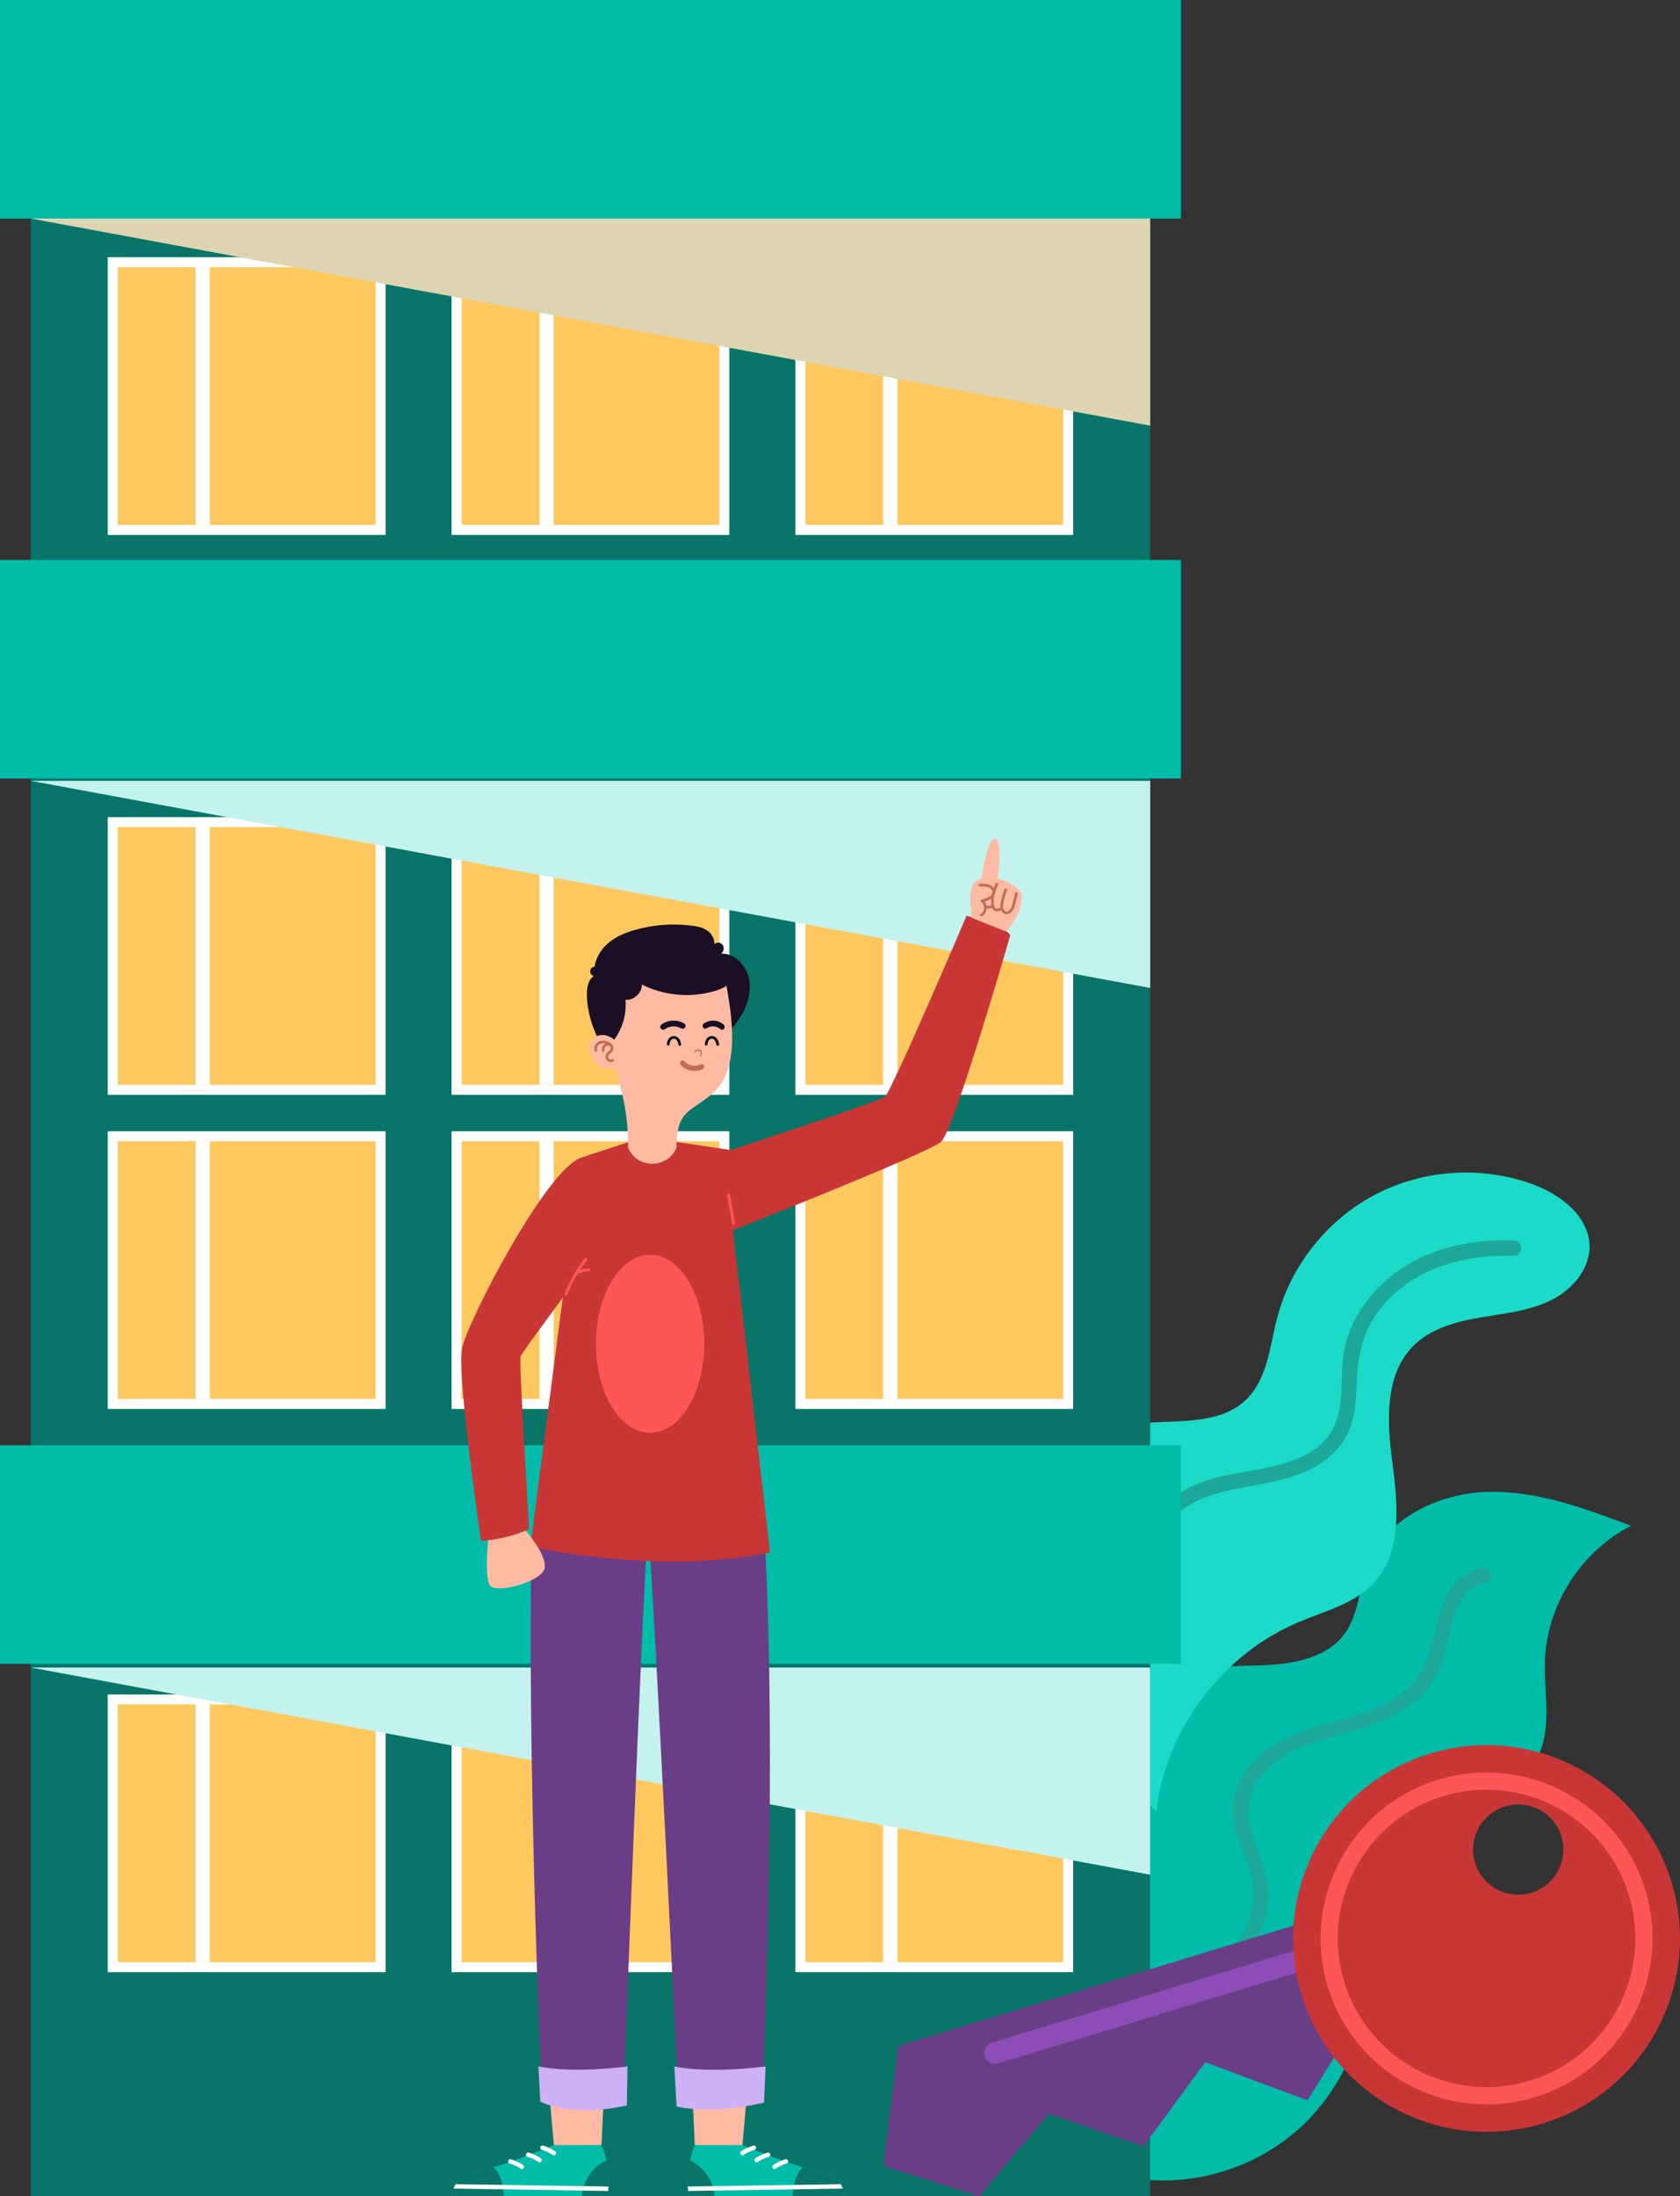 <svg width="137" height="179" viewBox="0 0 137 179" fill="none" xmlns="http://www.w3.org/2000/svg">
<rect x="0" y="0" width="137" height="179" fill="#333333" stroke="none"/>
<g clip-path="url(#clip0_1_20375)">
<path d="M93.643 177.666C98.029 178 102.526 176.494 105.823 173.588C109.12 170.676 111.17 166.404 111.377 162.014C111.474 159.939 111.178 157.865 111.244 155.786C111.311 153.712 111.787 151.541 113.188 150.008C116.331 146.564 122.842 147.476 125.231 143.477C126.642 141.112 125.897 138.121 125.985 135.369C126.135 130.806 128.929 126.42 133.007 124.359C129.216 122.923 125.302 121.465 121.251 121.593C117.2 121.721 112.928 123.83 111.505 127.622C110.826 129.432 110.813 131.524 109.688 133.101C108.216 135.171 105.364 135.646 102.825 135.726C100.286 135.805 97.544 135.726 95.455 137.17C93.374 138.61 92.466 141.266 92.317 143.789C92.167 146.313 92.634 148.832 92.687 151.356C92.74 153.884 92.299 156.575 90.624 158.468C88.755 160.587 85.652 161.362 83.946 163.612C81.962 166.219 82.526 170.091 84.382 172.79C86.238 175.49 89.108 177.283 91.898 179" fill="#00BDAA"/>
<g style="mix-blend-mode:multiply">
<path d="M120.871 127.78C116.366 128.713 117.724 134.562 115.159 137.231C112.099 140.419 107.03 139.975 103.522 142.445C102.067 143.471 100.868 144.991 100.573 146.779C100.207 149.025 101.613 150.928 102.036 153.046C102.442 155.054 101.886 157.177 100.573 158.745C99.263 160.304 97.403 161.286 95.781 162.475C94.075 163.726 92.674 165.263 91.995 167.302C91.316 169.341 91.386 171.53 92.162 173.525C92.457 174.278 93.59 173.728 93.299 172.974C92.603 171.186 92.621 169.187 93.299 167.399C93.992 165.584 95.349 164.32 96.901 163.219C98.435 162.132 100.079 161.176 101.348 159.762C102.547 158.428 103.284 156.723 103.407 154.931C103.552 152.773 102.578 151.06 102.005 149.051C101.441 147.07 102.107 145.308 103.627 143.965C106.713 141.243 111.324 141.503 114.696 139.235C116.512 138.015 117.477 136.324 117.966 134.218C118.403 132.338 118.8 129.488 121.096 129.013C121.89 128.85 121.665 127.608 120.867 127.775L120.871 127.78Z" fill="#1BA89A"/>
</g>
<path d="M124.985 96.52C120.845 95 116.076 95.309 112.166 97.348C108.261 99.387 105.276 103.122 104.157 107.38C103.544 109.706 103.372 112.348 101.658 114.035C98.329 117.307 91.96 114.511 88.451 117.593C86.353 119.439 86.207 122.632 86.525 125.406C86.847 128.181 87.451 131.114 86.34 133.677C85.502 135.611 83.73 137.183 83.523 139.279C83.32 141.323 84.753 143.252 86.543 144.265C88.332 145.278 90.43 145.564 92.471 145.832L94.287 147.599C95.09 140.926 99.674 134.84 105.867 132.219C108.036 131.299 110.482 130.713 112.069 128.969C114.344 126.472 114 122.641 113.555 119.298C113.109 115.951 112.867 112.084 115.252 109.692C116.64 108.301 118.646 107.741 120.581 107.402C122.516 107.063 124.517 106.887 126.298 106.059C128.079 105.231 129.635 103.549 129.622 101.585C129.604 99.145 127.272 97.357 124.98 96.515L124.985 96.52Z" fill="#1BDBC8"/>
<g style="mix-blend-mode:multiply">
<path d="M123.459 101.1C119.527 100.946 115.41 101.959 112.545 104.795C111.245 106.085 110.222 107.697 109.746 109.472C109.208 111.472 109.645 113.603 109.05 115.576C107.767 119.831 102.089 119.531 98.673 120.571C96.879 121.117 95.2 122.077 94.151 123.675C93.132 125.23 93.168 126.864 93.82 128.542C94.248 129.639 94.763 130.704 94.336 131.885C93.957 132.933 93.106 133.756 92.33 134.527C90.832 136.007 89.187 137.848 89.76 140.125C89.959 140.909 91.189 140.627 90.99 139.838C90.461 137.733 92.533 136.17 93.802 134.831C94.957 133.611 95.958 132.162 95.738 130.4C95.499 128.52 94.023 126.948 94.865 125.001C95.632 123.226 97.457 122.218 99.233 121.72C102.627 120.769 106.731 120.892 109.191 117.946C110.412 116.484 110.579 114.651 110.637 112.819C110.703 110.877 110.963 109.111 112.025 107.438C114.458 103.602 119.073 102.192 123.415 102.364C124.226 102.395 124.279 101.135 123.464 101.104L123.459 101.1Z" fill="#1BA89A"/>
</g>
<path d="M93.797 8.068H2.508V179H93.797V8.068Z" fill="#087568"/>
<path d="M31.442 20.964H8.789V43.596H31.442V20.964Z" fill="white"/>
<path d="M30.627 21.774H9.601V42.782H30.627V21.774Z" fill="#FFC85F"/>
<path d="M17.111 21.774H15.952V42.782H17.111V21.774Z" fill="white"/>
<path d="M59.477 20.964H36.824V43.596H59.477V20.964Z" fill="white"/>
<path d="M58.666 21.774H37.64V42.782H58.666V21.774Z" fill="#FFC85F"/>
<path d="M45.151 21.774H43.991V42.782H45.151V21.774Z" fill="white"/>
<path d="M87.516 20.964H64.863V43.596H87.516V20.964Z" fill="white"/>
<path d="M86.701 21.774H65.675V42.782H86.701V21.774Z" fill="#FFC85F"/>
<path d="M73.186 21.774H72.026V42.782H73.186V21.774Z" fill="white"/>
<path d="M31.442 66.599H8.789V89.231H31.442V66.599Z" fill="white"/>
<path d="M30.627 67.409H9.601V88.417H30.627V67.409Z" fill="#FFC85F"/>
<path d="M17.111 67.409H15.952V88.417H17.111V67.409Z" fill="white"/>
<path d="M59.477 66.599H36.824V89.231H59.477V66.599Z" fill="white"/>
<path d="M58.666 67.409H37.64V88.417H58.666V67.409Z" fill="#FFC85F"/>
<path d="M45.151 67.409H43.991V88.417H45.151V67.409Z" fill="white"/>
<path d="M87.516 66.599H64.863V89.231H87.516V66.599Z" fill="white"/>
<path d="M86.701 67.409H65.675V88.417H86.701V67.409Z" fill="#FFC85F"/>
<path d="M73.186 67.409H72.026V88.417H73.186V67.409Z" fill="white"/>
<path d="M31.442 92.2H8.789V114.833H31.442V92.2Z" fill="white"/>
<path d="M30.627 93.011H9.601V114.018H30.627V93.011Z" fill="#FFC85F"/>
<path d="M17.111 93.011H15.952V114.018H17.111V93.011Z" fill="white"/>
<path d="M59.477 92.2H36.824V114.833H59.477V92.2Z" fill="white"/>
<path d="M58.666 93.011H37.64V114.018H58.666V93.011Z" fill="#FFC85F"/>
<path d="M45.151 93.011H43.991V114.018H45.151V93.011Z" fill="white"/>
<path d="M87.516 92.2H64.863V114.833H87.516V92.2Z" fill="white"/>
<path d="M86.701 93.011H65.675V114.018H86.701V93.011Z" fill="#FFC85F"/>
<path d="M73.186 93.011H72.026V114.018H73.186V93.011Z" fill="white"/>
<path d="M31.442 138.104H8.789V160.736H31.442V138.104Z" fill="white"/>
<path d="M30.627 138.914H9.601V159.922H30.627V138.914Z" fill="#FFC85F"/>
<path d="M17.111 138.914H15.952V159.922H17.111V138.914Z" fill="white"/>
<path d="M59.477 138.104H36.824V160.736H59.477V138.104Z" fill="white"/>
<path d="M58.666 138.914H37.64V159.922H58.666V138.914Z" fill="#FFC85F"/>
<path d="M45.151 138.914H43.991V159.922H45.151V138.914Z" fill="white"/>
<path d="M87.516 138.104H64.863V160.736H87.516V138.104Z" fill="white"/>
<path d="M86.701 138.914H65.675V159.922H86.701V138.914Z" fill="#FFC85F"/>
<path d="M73.186 138.914H72.026V159.922H73.186V138.914Z" fill="white"/>
<path d="M96.305 45.635H0V63.445H96.305V45.635Z" fill="#00BDAA"/>
<path d="M96.305 0H0V17.81H96.305V0Z" fill="#00BDAA"/>
<path d="M96.305 117.796H0V135.606H96.305V117.796Z" fill="#00BDAA"/>
<g style="mix-blend-mode:multiply">
<path d="M2.508 17.811L93.797 34.691V17.811H2.508Z" fill="#DDD4B1"/>
</g>
<g style="mix-blend-mode:multiply">
<path d="M2.508 63.639L93.797 80.52V63.639H2.508Z" fill="#C4F2ED"/>
</g>
<g style="mix-blend-mode:multiply">
<path d="M2.508 135.906L93.797 152.792V135.906H2.508Z" fill="#C4F2ED"/>
</g>
<path d="M56.66 174.826C56.66 174.826 55.298 143.13 52.856 125.535H62.369C62.369 125.535 62.959 148.621 60.544 174.835C60.544 174.835 59.684 175.196 56.665 174.826H56.66Z" fill="#FEBAA3"/>
<path d="M68.857 179.001L64.625 178.992L59.066 178.979C59.066 178.979 58.723 178.979 58.273 178.988C57.409 178.988 56.157 178.997 56.153 178.97C56.153 178.962 56.131 178.812 56.117 178.565C56.109 178.46 56.104 178.341 56.1 178.204V178.191C56.078 177.645 56.1 176.87 56.272 176.064C56.285 175.993 56.303 175.932 56.32 175.861C56.404 175.513 56.514 175.161 56.664 174.826L60.547 174.835C60.547 174.835 63.333 175.98 65.454 176.636C66.04 176.817 66.578 176.967 66.988 177.037C67.847 177.191 68.31 177.605 68.561 178.015C68.605 178.085 68.641 178.151 68.671 178.222C68.698 178.27 68.72 178.327 68.737 178.371C68.865 178.719 68.861 179.001 68.861 179.001H68.857Z" fill="#00BDAA"/>
<path d="M68.857 179.001L64.625 178.992C64.656 178.508 64.713 178.024 64.876 177.57C64.991 177.248 65.167 176.94 65.401 176.689C65.414 176.671 65.432 176.654 65.449 176.641C66.036 176.821 66.573 176.971 66.983 177.041C67.988 177.222 68.451 177.755 68.671 178.226C68.865 178.64 68.861 179.006 68.861 179.006L68.857 179.001Z" fill="#087568"/>
<path d="M58.273 178.988C57.409 178.988 56.157 178.997 56.153 178.97C56.153 178.957 56.109 178.653 56.1 178.191C56.078 177.645 56.1 176.869 56.272 176.063C56.298 176.077 56.32 176.094 56.342 176.103C56.497 176.178 56.642 176.27 56.783 176.372C57.096 176.596 57.378 176.869 57.607 177.182C57.986 177.711 58.216 178.34 58.273 178.988Z" fill="#087568"/>
<path d="M68.733 178.371C67.812 178.385 66.891 178.402 65.97 178.415C62.681 178.464 59.397 178.512 56.113 178.565C56.105 178.459 56.1 178.341 56.096 178.204C56.986 178.195 57.872 178.178 58.763 178.164C62.029 178.116 65.286 178.067 68.553 178.015C68.597 178.085 68.632 178.151 68.663 178.222C68.689 178.27 68.711 178.327 68.729 178.371H68.733Z" fill="white"/>
<path d="M61.654 174.998C61.623 174.906 61.531 174.844 61.434 174.87C61.085 174.972 60.755 175.126 60.451 175.324C60.371 175.377 60.331 175.487 60.384 175.571C60.433 175.65 60.547 175.694 60.631 175.637C60.772 175.54 60.922 175.456 61.077 175.386C61.094 175.377 61.112 175.368 61.129 175.359C61.129 175.359 61.165 175.346 61.169 175.342C61.204 175.328 61.244 175.311 61.279 175.298C61.359 175.267 61.442 175.24 61.526 175.218C61.619 175.192 61.68 175.091 61.654 174.998Z" fill="white"/>
<path d="M62.813 175.566C62.782 175.474 62.69 175.412 62.593 175.439C62.245 175.54 61.914 175.694 61.61 175.892C61.53 175.945 61.491 176.055 61.544 176.139C61.592 176.218 61.707 176.262 61.791 176.205C61.931 176.108 62.081 176.025 62.236 175.954C62.253 175.945 62.271 175.936 62.289 175.928C62.289 175.928 62.324 175.914 62.328 175.91C62.364 175.897 62.403 175.879 62.438 175.866C62.518 175.835 62.602 175.809 62.685 175.787C62.778 175.76 62.84 175.659 62.813 175.566Z" fill="white"/>
<path d="M64.272 176.112C64.241 176.02 64.149 175.958 64.052 175.985C63.703 176.086 63.373 176.24 63.069 176.438C62.989 176.491 62.95 176.601 63.003 176.685C63.051 176.764 63.166 176.804 63.249 176.751C63.391 176.654 63.54 176.57 63.695 176.5C63.712 176.491 63.73 176.482 63.748 176.474C63.748 176.474 63.783 176.46 63.787 176.456C63.822 176.443 63.862 176.425 63.897 176.412C63.977 176.381 64.061 176.355 64.144 176.333C64.237 176.306 64.299 176.205 64.272 176.112Z" fill="white"/>
<path d="M49.052 174.826C49.052 174.826 50.414 143.13 52.856 125.535H43.344C43.344 125.535 42.753 148.621 45.169 174.835C45.169 174.835 46.028 175.196 49.048 174.826H49.052Z" fill="#FEBAA3"/>
<path d="M36.855 179.001L41.087 178.992L46.645 178.979C46.645 178.979 46.989 178.979 47.439 178.988C48.303 178.988 49.554 178.997 49.559 178.97C49.559 178.962 49.581 178.812 49.594 178.565C49.603 178.46 49.607 178.341 49.612 178.204V178.191C49.634 177.645 49.612 176.87 49.44 176.064C49.427 175.993 49.409 175.932 49.391 175.861C49.308 175.513 49.197 175.161 49.047 174.826L45.164 174.835C45.164 174.835 42.378 175.98 40.258 176.636C39.672 176.817 39.134 176.967 38.724 177.037C37.864 177.191 37.402 177.605 37.15 178.015C37.106 178.085 37.071 178.151 37.04 178.222C37.014 178.27 36.992 178.327 36.974 178.371C36.846 178.719 36.851 179.001 36.851 179.001H36.855Z" fill="#00BDAA"/>
<path d="M36.855 179.001L41.087 178.992C41.056 178.508 40.998 178.024 40.835 177.57C40.721 177.248 40.544 176.94 40.311 176.689C40.298 176.671 40.28 176.654 40.262 176.641C39.676 176.821 39.138 176.971 38.728 177.041C37.723 177.222 37.261 177.755 37.04 178.226C36.846 178.64 36.851 179.006 36.851 179.006L36.855 179.001Z" fill="#087568"/>
<path d="M47.443 178.988C48.307 178.988 49.559 178.997 49.564 178.97C49.564 178.957 49.608 178.653 49.617 178.191C49.639 177.645 49.617 176.869 49.445 176.063C49.418 176.077 49.396 176.094 49.374 176.103C49.22 176.178 49.074 176.27 48.933 176.372C48.62 176.596 48.338 176.869 48.109 177.182C47.73 177.711 47.501 178.34 47.443 178.988Z" fill="#087568"/>
<path d="M36.978 178.371C37.9 178.385 38.821 178.402 39.742 178.415C43.031 178.464 46.315 178.512 49.599 178.565C49.607 178.459 49.612 178.341 49.616 178.204C48.726 178.195 47.84 178.178 46.949 178.164C43.683 178.116 40.426 178.067 37.159 178.015C37.115 178.085 37.08 178.151 37.049 178.222C37.023 178.27 37.001 178.327 36.983 178.371H36.978Z" fill="white"/>
<path d="M44.058 174.998C44.089 174.906 44.181 174.844 44.278 174.87C44.627 174.972 44.957 175.126 45.261 175.324C45.341 175.377 45.38 175.487 45.327 175.571C45.279 175.65 45.164 175.694 45.081 175.637C44.94 175.54 44.79 175.456 44.635 175.386C44.618 175.377 44.6 175.368 44.583 175.359C44.583 175.359 44.547 175.346 44.543 175.342C44.508 175.328 44.468 175.311 44.433 175.298C44.353 175.267 44.27 175.24 44.186 175.218C44.093 175.192 44.032 175.091 44.058 174.998Z" fill="white"/>
<path d="M42.898 175.566C42.929 175.474 43.022 175.412 43.119 175.439C43.467 175.54 43.797 175.694 44.097 175.892C44.177 175.945 44.216 176.055 44.163 176.139C44.115 176.218 44 176.262 43.916 176.205C43.776 176.108 43.626 176.025 43.471 175.954C43.454 175.945 43.436 175.936 43.418 175.928C43.418 175.928 43.383 175.914 43.379 175.91C43.343 175.897 43.304 175.879 43.269 175.866C43.189 175.835 43.105 175.809 43.022 175.787C42.929 175.76 42.867 175.659 42.894 175.566H42.898Z" fill="white"/>
<path d="M41.44 176.112C41.471 176.02 41.563 175.958 41.66 175.985C42.008 176.086 42.339 176.24 42.643 176.438C42.722 176.491 42.762 176.601 42.709 176.685C42.661 176.764 42.546 176.804 42.462 176.751C42.321 176.654 42.172 176.57 42.017 176.5C42 176.491 41.982 176.482 41.964 176.474C41.964 176.474 41.929 176.46 41.925 176.456C41.889 176.443 41.85 176.425 41.814 176.412C41.735 176.381 41.651 176.355 41.568 176.333C41.475 176.306 41.413 176.205 41.44 176.112Z" fill="white"/>
<path d="M52.856 124.614C52.344 130.229 50.828 171.571 50.828 171.571C50.321 171.637 49.841 171.681 49.391 171.707C49.268 171.716 49.149 171.72 49.03 171.725C45.803 171.87 44.19 171.196 44.19 171.196C42.916 140.98 43.343 125.535 43.343 125.535L51.383 124.755L51.749 124.724L52.86 124.614H52.856Z" fill="#6A3E86"/>
<path d="M62.169 171.108C62.169 171.108 61.76 171.28 60.962 171.447C60.852 171.469 60.728 171.496 60.596 171.518C59.445 171.72 57.673 171.866 55.342 171.571C55.342 171.571 53.358 130.229 52.855 124.614L59.82 125.288L60.151 125.319L62.359 125.53C62.359 125.53 63.439 140.892 62.165 171.104L62.169 171.108Z" fill="#6A3E86"/>
<path d="M51.749 124.707V124.724C51.524 128.27 51.313 131.815 51.105 135.36C50.744 141.693 50.413 148.026 50.118 154.355C49.849 160.133 49.607 165.925 49.391 171.707C49.267 171.716 49.148 171.72 49.029 171.725C49.139 168.717 49.258 165.704 49.386 162.692C49.655 156.354 49.955 150.026 50.286 143.693C50.621 137.377 50.982 131.062 51.383 124.755C51.383 124.737 51.383 124.724 51.383 124.707C51.396 124.478 51.758 124.473 51.745 124.707H51.749Z" fill="#6A3E86"/>
<path d="M61.522 154.222C61.504 159.965 61.324 165.713 60.966 171.447C60.856 171.469 60.733 171.495 60.6 171.517C60.79 168.443 60.931 165.365 61.028 162.286C61.218 156.129 61.204 149.968 61.002 143.811C60.799 137.654 60.398 131.506 59.812 125.376C59.812 125.345 59.812 125.314 59.825 125.287C59.878 125.164 60.098 125.177 60.155 125.318C60.164 125.332 60.164 125.349 60.169 125.371C60.499 128.828 60.773 132.29 60.98 135.752C61.354 141.9 61.531 148.061 61.517 154.218L61.522 154.222Z" fill="#6A3E86"/>
<path d="M43.912 168.421L44.058 171.284C44.058 171.284 46.504 172.636 51.115 171.597L51.172 168.417C51.172 168.417 46.839 169.016 43.912 168.417V168.421Z" fill="#CDB1F5"/>
<path d="M54.994 168.422L55.17 171.676C55.17 171.676 57.696 172.408 62.306 171.368L62.43 168.422C62.43 168.422 57.921 169.021 54.989 168.422H54.994Z" fill="#CDB1F5"/>
<path d="M55.152 93.068L59.578 93.728C59.578 93.728 71.629 89.774 72.15 89.408C72.674 89.038 78.819 74.637 78.819 74.637C78.819 74.637 81.993 75.456 82.385 76.231C82.385 76.231 77.796 92.147 76.738 93.068C75.676 93.988 59.578 100.343 59.578 100.343L55.152 93.068Z" fill="#C83636"/>
<path d="M79.272 74.817C79.272 74.817 78.611 71.703 80.035 71.633C80.035 71.633 80.471 68.299 81.141 68.378C81.811 68.458 81.349 71.598 81.349 71.598C81.349 71.598 83.226 72.065 83.306 73.064C83.416 74.452 82.049 75.927 82.049 75.927L79.268 74.817H79.272Z" fill="#FEBAA3"/>
<path d="M82.781 72.778C82.702 73.108 82.636 73.443 82.543 73.769C82.503 73.91 82.446 74.046 82.345 74.152C82.27 74.231 82.124 74.337 82.01 74.293C81.957 74.271 81.917 74.209 81.886 74.165C81.842 74.108 81.807 74.046 81.798 73.976C81.776 73.822 81.816 73.646 81.842 73.496C81.904 73.166 82.014 72.849 82.124 72.531C82.168 72.399 81.961 72.346 81.917 72.474C81.816 72.774 81.71 73.073 81.644 73.386C81.609 73.549 81.569 73.738 81.573 73.914C81.573 73.919 81.569 73.923 81.569 73.927C81.551 74.024 81.445 74.042 81.357 74.051C81.265 74.06 81.177 74.06 81.128 73.967C81.031 73.787 81.022 73.544 81.031 73.346C81.036 73.219 81.058 73.091 81.084 72.967C81.119 72.901 81.141 72.826 81.141 72.747C81.207 72.523 81.3 72.298 81.388 72.082C81.441 71.954 81.234 71.897 81.181 72.025C81.132 72.148 81.08 72.272 81.036 72.399C80.961 72.289 80.859 72.201 80.74 72.144C80.485 72.02 80.203 72.02 79.925 72.029C79.788 72.029 79.788 72.25 79.925 72.245C80.264 72.236 80.842 72.228 80.925 72.668C80.925 72.69 80.925 72.708 80.93 72.73C80.916 72.782 80.899 72.831 80.89 72.884C80.837 72.976 80.745 73.042 80.643 73.1C80.467 73.196 80.277 73.28 80.079 73.306C80 73.315 79.92 73.425 80.004 73.492C80.344 73.76 80.339 74.267 79.964 74.504C79.85 74.579 79.956 74.764 80.075 74.689C80.317 74.535 80.445 74.284 80.458 74.029C80.551 74.051 80.648 74.055 80.745 74.038C80.797 74.029 80.85 74.007 80.903 73.98C80.956 74.126 81.053 74.245 81.225 74.267C81.357 74.284 81.529 74.262 81.644 74.183C81.648 74.192 81.653 74.205 81.657 74.214C81.714 74.311 81.798 74.43 81.9 74.482C82.014 74.544 82.155 74.522 82.27 74.469C82.508 74.364 82.649 74.13 82.728 73.892C82.843 73.553 82.904 73.188 82.988 72.84C83.019 72.708 82.812 72.65 82.781 72.782V72.778ZM80.846 73.751C80.846 73.751 80.846 73.76 80.842 73.76C80.842 73.76 80.828 73.773 80.824 73.773C80.815 73.778 80.811 73.782 80.802 73.787C80.802 73.787 80.784 73.795 80.78 73.795C80.771 73.795 80.762 73.8 80.758 73.804C80.736 73.813 80.709 73.817 80.683 73.822C80.678 73.822 80.656 73.822 80.656 73.822C80.643 73.822 80.63 73.822 80.617 73.822C80.604 73.822 80.59 73.822 80.577 73.822C80.577 73.822 80.555 73.822 80.551 73.822C80.524 73.822 80.498 73.813 80.476 73.804C80.467 73.804 80.458 73.8 80.449 73.795C80.423 73.681 80.374 73.566 80.299 73.469C80.485 73.421 80.661 73.337 80.824 73.24C80.828 73.24 80.833 73.232 80.837 73.232C80.824 73.39 80.824 73.544 80.846 73.707C80.846 73.721 80.85 73.734 80.855 73.747L80.846 73.751Z" fill="#C16B5B"/>
<path d="M43.238 126.054C43.238 126.054 53.764 128.441 62.797 126.521C62.797 126.521 59.089 94.393 59.085 94.349L56.572 93.53L56.017 93.349L55.153 93.067H51.292L50.754 93.243L50.19 93.428L48.228 94.072L47.933 94.168L47.386 94.349C47.386 94.349 43.243 126.036 43.243 126.054H43.238Z" fill="#C83636"/>
<path d="M53.014 116.775C55.454 116.775 57.431 113.527 57.431 109.521C57.431 105.515 55.454 102.268 53.014 102.268C50.575 102.268 48.598 105.515 48.598 109.521C48.598 113.527 50.575 116.775 53.014 116.775Z" fill="#FE5656"/>
<path d="M42.749 124.614C42.749 124.614 44.596 126.648 44.419 127.78C44.243 128.917 40.487 129.89 39.976 129.251C39.465 128.617 39.826 125.283 39.826 125.283L42.749 124.609V124.614Z" fill="#FEBAA3"/>
<path d="M47.377 94.349C44.468 95.406 38.129 107.728 37.679 109.873C37.23 112.018 39.222 125.587 39.222 125.587C41.607 125.424 43.154 124.614 43.154 124.614C43.154 124.614 42.303 110.956 42.453 110.556C42.603 110.155 45.988 105.689 46.641 104.711C51.172 97.938 47.377 94.349 47.377 94.349Z" fill="#C83636"/>
<path d="M47.681 102.562C47.002 103.439 46.451 104.399 46.041 105.425C45.984 105.57 46.222 105.636 46.279 105.491C46.671 104.505 47.205 103.575 47.853 102.739C47.95 102.615 47.773 102.439 47.676 102.562H47.681Z" fill="#FE5656"/>
<path d="M48.029 103.377C47.703 103.377 47.385 103.452 47.086 103.58C47.024 103.606 47.011 103.695 47.041 103.747C47.077 103.809 47.147 103.818 47.209 103.791C47.469 103.681 47.747 103.624 48.029 103.62C48.095 103.62 48.152 103.562 48.152 103.496C48.152 103.43 48.095 103.373 48.029 103.373V103.377Z" fill="#FE5656"/>
<path d="M59.525 97.361C59.494 97.207 59.256 97.273 59.287 97.427C59.437 98.194 59.574 98.964 59.701 99.735C59.728 99.889 59.966 99.823 59.939 99.669C59.812 98.898 59.675 98.127 59.525 97.361Z" fill="#FE5656"/>
<path d="M47.866 81.208C47.835 80.587 47.928 79.865 48.431 79.547C48.254 79.517 48.113 79.327 48.126 79.138C48.139 78.948 48.311 78.785 48.492 78.79C48.598 77.988 49.083 77.275 49.691 76.786C50.304 76.297 51.04 76.002 51.781 75.791C53.284 75.364 54.866 75.245 56.413 75.443C56.841 75.496 57.277 75.579 57.643 75.822C58.009 76.064 58.287 76.495 58.247 76.949C58.437 76.76 58.78 76.795 58.935 77.015C59.089 77.235 59.018 77.592 58.794 77.728C59.882 77.658 60.857 78.653 61.081 79.781C61.306 80.908 60.914 82.089 60.288 83.031C59.402 84.37 58.035 85.339 56.528 85.709C56.62 85.643 56.718 85.577 56.81 85.51C56.704 85.581 56.321 85.515 56.188 85.519C55.964 85.524 55.739 85.533 55.51 85.541C55.069 85.559 54.633 85.581 54.196 85.612C53.315 85.674 52.433 85.766 51.556 85.885C51.119 85.947 50.687 86.013 50.251 86.088C49.942 86.14 49.748 86.158 49.55 85.885C49.092 85.273 48.708 84.586 48.426 83.863C48.1 83.022 47.901 82.124 47.857 81.212L47.866 81.208Z" fill="#1A0F24"/>
<path d="M59.605 86.026C59.389 87.581 58.803 88.528 58.005 89.202C57.516 89.616 57.075 89.898 56.696 90.157C55.74 90.818 55.166 91.347 55.166 93.54C54.519 95.169 52.024 95.39 51.221 93.54C51.257 90.642 50.556 88.246 50.155 87.11C50.031 86.762 49.934 86.533 49.895 86.445C49.881 86.414 49.877 86.401 49.877 86.401C49.877 86.401 49.886 85.934 49.921 85.247C49.921 85.163 49.93 85.075 49.934 84.987C50.022 83.38 50.23 80.856 50.715 79.966C52.495 76.707 58.763 77.817 59.253 80.411C59.716 82.882 59.804 84.679 59.61 86.022L59.605 86.026Z" fill="#FEBAA3"/>
<path d="M59.927 79.363C59.856 79.75 59.6 80.085 59.283 80.314C58.966 80.543 58.591 80.684 58.212 80.79C56.277 81.345 54.139 81.142 52.34 80.239C52.376 80.913 51.684 81.547 51.009 81.486C51.137 82.957 50.538 84.472 49.444 85.462C49.167 84.282 48.977 83.058 49.158 81.856C49.392 80.31 50.26 78.865 51.525 77.94C52.786 77.011 54.425 76.61 55.973 76.852C57.52 77.09 59.01 78.099 59.931 79.367L59.927 79.363Z" fill="#1A0F24"/>
<path d="M57.379 83.428C57.886 83.076 58.539 83.098 59.015 83.507C59.103 83.582 59.12 83.741 59.05 83.838C58.979 83.939 58.852 83.957 58.759 83.882C58.565 83.714 58.314 83.635 58.071 83.653C57.948 83.661 57.829 83.697 57.714 83.749C57.613 83.798 57.516 83.886 57.406 83.82C57.379 83.807 57.357 83.78 57.34 83.754C57.278 83.661 57.282 83.49 57.379 83.424V83.428Z" fill="#1A0F24"/>
<path d="M55.81 83.428C55.232 83.076 54.479 83.098 53.932 83.507C53.831 83.582 53.813 83.741 53.888 83.838C53.967 83.939 54.117 83.957 54.218 83.882C54.443 83.714 54.725 83.639 55.008 83.657C55.149 83.666 55.285 83.697 55.417 83.754C55.532 83.802 55.647 83.886 55.775 83.824C55.805 83.811 55.832 83.785 55.854 83.758C55.924 83.666 55.92 83.494 55.81 83.428Z" fill="#1A0F24"/>
<path d="M56.652 87.281C56.872 87.281 57.097 87.233 57.317 87.118C57.419 87.065 57.458 86.938 57.405 86.836C57.352 86.735 57.225 86.695 57.123 86.748C56.59 87.026 55.999 86.739 55.827 86.51C55.761 86.418 55.629 86.396 55.532 86.466C55.439 86.537 55.417 86.665 55.488 86.761C55.686 87.034 56.145 87.29 56.647 87.29L56.652 87.281Z" fill="#C16B5B"/>
<path d="M57.145 86.088C57.167 86.088 57.189 86.075 57.194 86.049C57.295 85.705 57.176 85.591 57.061 85.551C56.942 85.516 56.806 85.542 56.647 85.643C56.62 85.657 56.616 85.692 56.629 85.714C56.647 85.74 56.678 85.745 56.7 85.731C56.832 85.652 56.942 85.621 57.03 85.652C57.132 85.688 57.154 85.811 57.092 86.018C57.083 86.044 57.101 86.075 57.127 86.084C57.132 86.084 57.136 86.084 57.141 86.084L57.145 86.088Z" fill="#C16B5B"/>
<path d="M58.53 85.238C58.53 85.238 58.534 85.238 58.538 85.238C58.596 85.234 58.64 85.181 58.635 85.124C58.618 84.89 58.468 84.445 58.045 84.445C57.621 84.445 57.489 84.877 57.48 85.106C57.48 85.163 57.525 85.212 57.582 85.216C57.644 85.216 57.688 85.172 57.692 85.115C57.692 85.097 57.718 84.657 58.045 84.657C58.371 84.657 58.424 85.137 58.424 85.141C58.428 85.198 58.477 85.238 58.53 85.238Z" fill="black"/>
<path d="M55.435 85.238C55.435 85.238 55.439 85.238 55.444 85.238C55.501 85.234 55.545 85.181 55.541 85.124C55.523 84.89 55.373 84.445 54.95 84.445C54.527 84.445 54.395 84.877 54.386 85.106C54.386 85.163 54.43 85.212 54.487 85.216C54.549 85.216 54.593 85.172 54.597 85.115C54.597 85.097 54.624 84.657 54.95 84.657C55.276 84.657 55.329 85.137 55.329 85.141C55.334 85.198 55.382 85.238 55.435 85.238Z" fill="black"/>
<path d="M48.497 86.519C49.035 87.158 49.881 87.334 50.392 86.906C50.899 86.479 50.877 85.616 50.339 84.978C49.802 84.339 48.955 84.163 48.444 84.59C47.937 85.017 47.959 85.88 48.497 86.519Z" fill="#FEBAA3"/>
<path d="M48.797 84.903C49.026 84.784 49.33 84.788 49.612 84.921C49.754 84.987 49.855 85.066 49.925 85.163C50.018 85.29 50.044 85.453 49.992 85.585C49.947 85.704 49.85 85.779 49.767 85.85C49.705 85.898 49.648 85.947 49.617 85.999C49.568 86.083 49.582 86.202 49.648 86.277C49.714 86.352 49.833 86.374 49.921 86.33C49.974 86.303 50.036 86.33 50.062 86.383C50.084 86.436 50.062 86.497 50.009 86.524C49.952 86.55 49.89 86.563 49.828 86.563C49.705 86.563 49.577 86.515 49.493 86.418C49.366 86.277 49.343 86.057 49.441 85.894C49.493 85.806 49.568 85.74 49.639 85.687C49.709 85.63 49.776 85.577 49.798 85.511C49.824 85.445 49.806 85.356 49.758 85.282C49.736 85.251 49.709 85.229 49.679 85.202C49.573 85.202 49.445 85.233 49.379 85.304C49.304 85.383 49.269 85.502 49.286 85.612C49.295 85.669 49.255 85.722 49.198 85.731C49.194 85.731 49.185 85.731 49.181 85.731C49.132 85.731 49.084 85.696 49.079 85.643C49.053 85.471 49.105 85.29 49.224 85.158C49.269 85.11 49.326 85.079 49.383 85.053C49.211 85.004 49.039 85.013 48.907 85.084C48.744 85.171 48.621 85.396 48.704 85.577C48.726 85.63 48.704 85.691 48.651 85.718C48.599 85.74 48.537 85.718 48.51 85.665C48.387 85.401 48.524 85.048 48.806 84.898L48.797 84.903Z" fill="#C16B5B"/>
<path d="M113.536 154.486L73.265 166.739L72.026 176.52L79.859 179L85.532 172.279L93.251 174.926L98.276 168.077L106.62 171.182L111.165 163.898L115.961 162.44L113.536 154.486Z" fill="#6A3E86"/>
<path d="M107.692 160.172L81.407 168.17C80.94 168.311 80.446 168.047 80.305 167.58C80.164 167.113 80.424 166.62 80.896 166.479L107.18 158.481C107.648 158.34 108.141 158.605 108.282 159.071C108.423 159.538 108.163 160.032 107.692 160.172Z" fill="#8D4DB6"/>
<path d="M116.63 142.913C108.299 145.45 103.6 154.253 106.135 162.577C108.674 170.901 117.486 175.596 125.817 173.063C134.148 170.526 138.847 161.723 136.312 153.399C133.773 145.075 124.962 140.38 116.63 142.913ZM124.882 154.262C122.938 154.852 120.884 153.76 120.289 151.818C119.698 149.876 120.792 147.823 122.736 147.229C124.679 146.639 126.734 147.731 127.329 149.673C127.919 151.615 126.826 153.668 124.882 154.262Z" fill="#C83636"/>
<path d="M125.169 170.923C118.028 173.094 110.451 169.06 108.278 161.925C106.104 154.79 110.142 147.22 117.283 145.049C124.424 142.877 132.001 146.911 134.174 154.046C136.348 161.181 132.31 168.751 125.169 170.923ZM117.689 146.387C111.288 148.334 107.669 155.121 109.618 161.515C111.566 167.91 118.359 171.526 124.759 169.579C131.159 167.633 134.778 160.846 132.83 154.451C130.882 148.057 124.089 144.441 117.689 146.387Z" fill="#FE5656"/>
</g>
<defs>
<clipPath id="clip0_1_20375">
<rect width="137" height="179" fill="white"/>
</clipPath>
</defs>
</svg>

